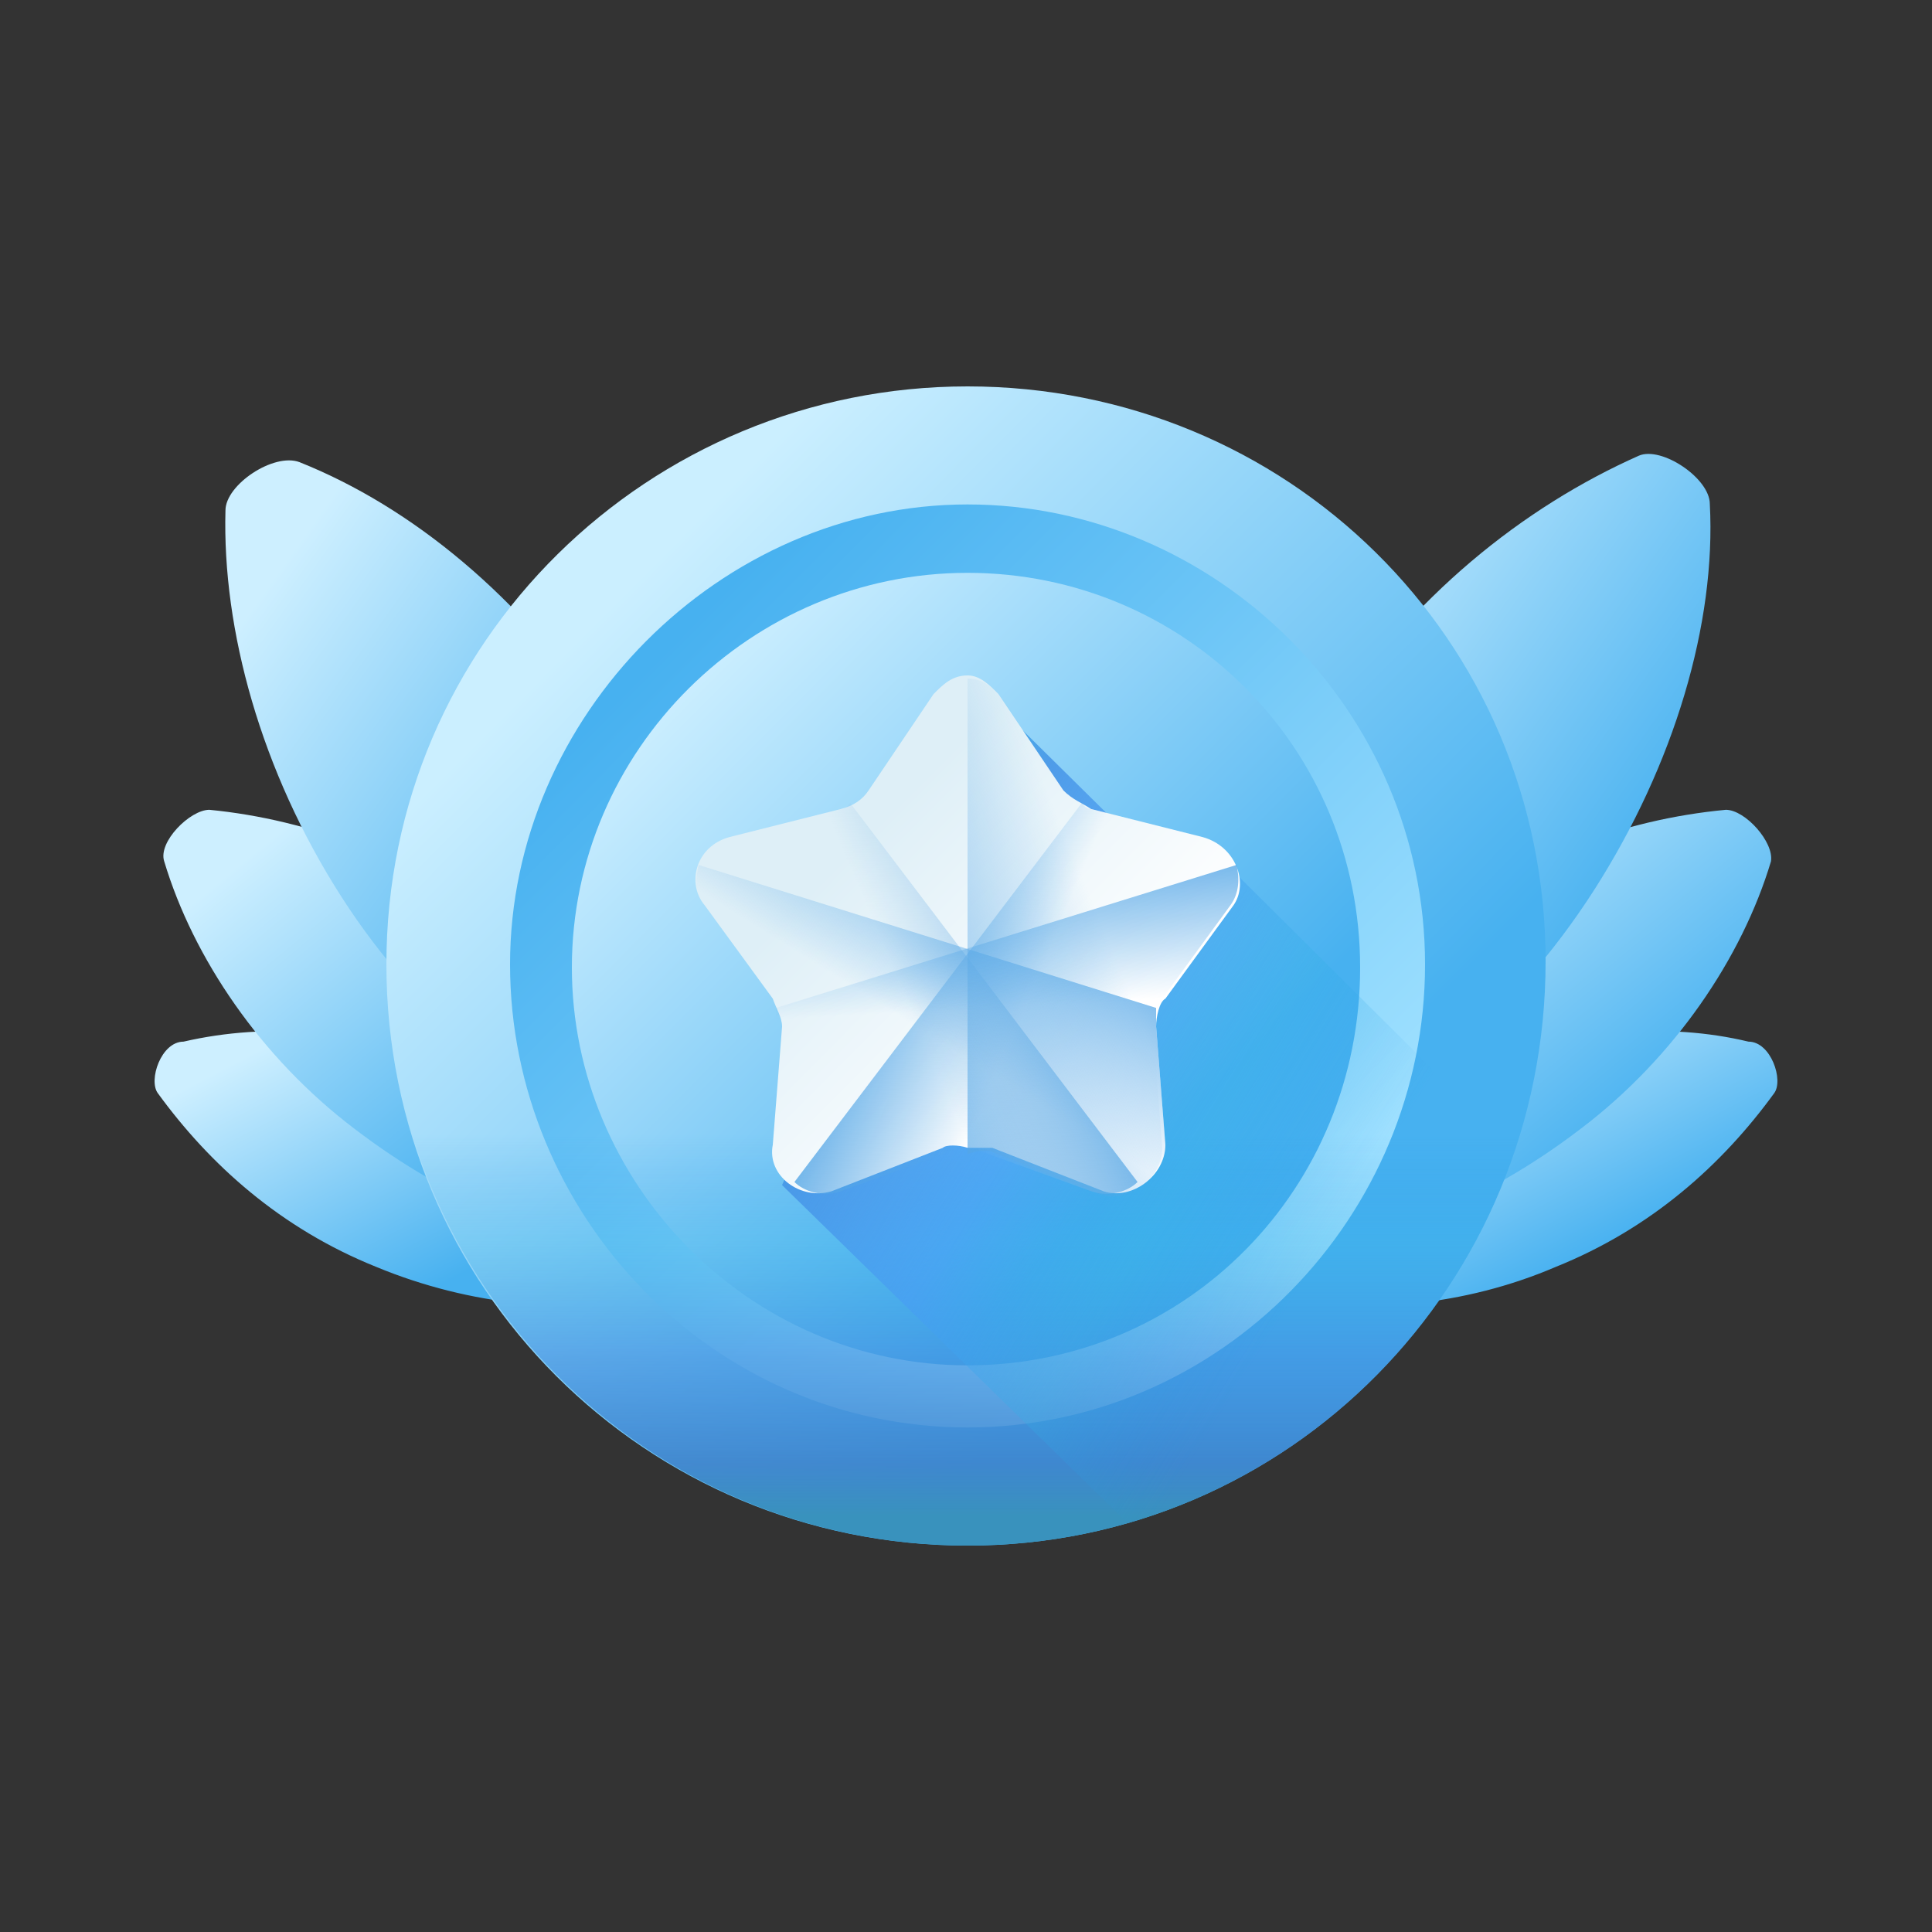 <svg width="20" height="20" viewBox="0 0 20 20" fill="none" xmlns="http://www.w3.org/2000/svg">
<rect x="0" y="0" width="20" height="20" fill="#333333" stroke="none"/>
<path d="M4.767 11.05C5.767 11.45 6.533 12.117 7.033 12.85C7.133 13.017 7 13.416 6.767 13.416C5.933 13.617 4.867 13.517 3.9 13.117C2.9 12.716 2.167 12.05 1.634 11.317C1.534 11.183 1.667 10.783 1.9 10.783C2.767 10.583 3.767 10.65 4.767 11.05Z" fill="url(#paint0_linear_8480_4417)"/>
<path d="M15.267 11.05C14.267 11.45 13.533 12.117 13 12.85C12.9 13.017 13.067 13.416 13.267 13.416C14.1 13.617 15.166 13.517 16.1 13.117C17.1 12.716 17.833 12.05 18.366 11.317C18.466 11.183 18.333 10.783 18.1 10.783C17.267 10.583 16.267 10.65 15.267 11.05Z" fill="url(#paint1_linear_8480_4417)"/>
<path d="M5.267 9.65C6.233 10.383 6.933 11.383 7.233 12.383C7.267 12.583 6.967 12.95 6.767 12.95C5.767 12.883 4.667 12.45 3.667 11.683C2.7 10.95 2 9.917 1.7 8.917C1.633 8.717 1.967 8.383 2.167 8.383C3.2 8.483 4.3 8.883 5.267 9.65Z" fill="url(#paint2_linear_8480_4417)"/>
<path d="M14.767 9.65C13.833 10.383 13.1 11.383 12.833 12.383C12.767 12.583 13.1 12.95 13.267 12.95C14.267 12.883 15.366 12.45 16.366 11.683C17.333 10.95 18.033 9.917 18.333 8.917C18.366 8.717 18.066 8.383 17.866 8.383C16.8 8.483 15.7 8.883 14.767 9.65Z" fill="url(#paint3_linear_8480_4417)"/>
<path d="M6.267 7.483C7.1 8.783 7.534 10.217 7.467 11.483C7.467 11.75 6.967 12.083 6.734 11.983C5.534 11.483 4.367 10.583 3.534 9.283C2.7 7.983 2.3 6.517 2.334 5.284C2.334 5.017 2.834 4.684 3.1 4.784C4.267 5.25 5.4 6.183 6.267 7.483Z" fill="url(#paint4_linear_8480_4417)"/>
<path d="M13.767 7.483C12.933 8.783 12.5 10.25 12.566 11.483C12.566 11.75 13.066 12.083 13.3 11.983C14.5 11.483 15.666 10.517 16.5 9.217C17.333 7.917 17.766 6.45 17.7 5.217C17.7 4.95 17.2 4.617 16.966 4.717C15.766 5.25 14.6 6.184 13.767 7.483Z" fill="url(#paint5_linear_8480_4417)"/>
<path d="M10.016 16C13.344 16 16 13.298 16 9.952C16 6.606 13.312 4 10.016 4C6.72 4 4 6.638 4 9.984C4 13.33 6.688 16 10.016 16Z" fill="url(#paint6_linear_8480_4417)"/>
<path d="M10.016 14.777C12.64 14.777 14.752 12.59 14.752 9.984C14.752 7.346 12.576 5.222 10.016 5.222C7.456 5.222 5.28 7.41 5.28 9.984C5.28 12.557 7.36 14.777 10.016 14.777Z" fill="url(#paint7_linear_8480_4417)"/>
<path d="M10.016 14.134C12.288 14.134 14.08 12.3 14.08 10.016C14.08 7.732 12.256 5.93 10.016 5.93C7.776 5.93 5.92 7.764 5.92 10.016C5.92 12.236 7.744 14.134 10.016 14.134Z" fill="url(#paint8_linear_8480_4417)"/>
<path d="M4 9.952C4 13.297 6.688 16 10.016 16C13.344 16 16 13.297 16 9.952V9.919L4 9.952Z" fill="url(#paint9_linear_8480_4417)"/>
<path d="M11.68 15.775C13.536 15.26 15.104 13.748 15.68 11.914L12.736 8.987L12.064 9.019L10.272 7.249L8.096 12.268L11.68 15.775Z" fill="url(#paint10_linear_8480_4417)"/>
<path d="M12.448 8.665L11.296 8.375C11.2 8.311 11.104 8.279 11.008 8.182L10.336 7.185C10.24 7.088 10.144 6.992 10.016 6.992C9.856 6.992 9.76 7.088 9.664 7.185L8.992 8.182C8.928 8.279 8.832 8.343 8.704 8.375L7.552 8.665C7.2 8.761 7.104 9.147 7.296 9.373L8 10.338C8.032 10.434 8.096 10.531 8.096 10.627L8 11.85C7.936 12.172 8.288 12.429 8.608 12.332L9.76 11.882C9.792 11.85 9.92 11.85 10.016 11.882C10.112 11.882 10.176 11.882 10.272 11.882L11.424 12.332C11.712 12.429 12.064 12.172 12.064 11.85L11.968 10.627C11.968 10.531 12 10.37 12.064 10.338L12.768 9.373C12.928 9.147 12.8 8.761 12.448 8.665Z" fill="url(#paint11_linear_8480_4417)"/>
<path d="M10.24 11.914L11.392 12.365C11.68 12.461 12.032 12.204 12.032 11.882L11.936 10.66C11.936 10.563 12 10.402 12.032 10.37L12.736 9.405C12.928 9.147 12.8 8.761 12.48 8.697L11.328 8.408C11.232 8.343 11.136 8.311 11.04 8.215L10.368 7.217C10.272 7.121 10.176 7.024 10.016 7.024V11.946C10.112 11.914 10.144 11.914 10.24 11.914Z" fill="url(#paint12_linear_8480_4417)"/>
<path d="M12.448 8.665L11.296 8.375C11.232 8.375 11.2 8.311 11.2 8.311L8.224 12.236C8.32 12.332 8.512 12.397 8.704 12.332L9.856 11.914C9.888 11.85 10.016 11.85 10.112 11.914C10.208 11.914 10.272 11.914 10.368 11.914L11.52 12.332C11.808 12.429 12.16 12.172 12.16 11.85L12.032 10.66C12.032 10.563 12.096 10.402 12.128 10.37L12.832 9.405C12.928 9.148 12.8 8.761 12.448 8.665Z" fill="url(#paint13_linear_8480_4417)"/>
<path d="M7.552 8.665L8.704 8.375C8.768 8.375 8.8 8.311 8.8 8.311L11.776 12.236C11.68 12.332 11.488 12.397 11.296 12.332L10.144 11.914C10.112 11.85 10.016 11.85 9.888 11.914C9.792 11.914 9.76 11.914 9.632 11.914L8.512 12.332C8.224 12.429 7.872 12.172 7.872 11.85L7.968 10.627C7.968 10.531 7.936 10.37 7.872 10.338L7.168 9.373C7.072 9.148 7.232 8.761 7.552 8.665Z" fill="url(#paint14_linear_8480_4417)"/>
<path d="M7.232 8.954C7.2 9.083 7.2 9.244 7.264 9.373L7.968 10.338C8 10.434 8.064 10.531 8.064 10.627L7.968 11.85C7.936 12.172 8.256 12.429 8.608 12.332L9.76 11.882C9.824 11.85 9.92 11.85 10.016 11.882C10.112 11.882 10.176 11.882 10.272 11.882L11.424 12.332C11.712 12.429 12.064 12.172 12.064 11.85L11.968 10.627C11.968 10.563 11.968 10.466 11.968 10.434L7.232 8.954Z" fill="url(#paint15_linear_8480_4417)"/>
<path d="M12.8 8.954C12.832 9.083 12.832 9.244 12.736 9.373L12.032 10.338C11.968 10.434 11.936 10.531 11.936 10.627L12.032 11.85C12.096 12.172 11.744 12.429 11.392 12.332L10.24 11.882C10.176 11.85 10.08 11.85 9.984 11.882C9.888 11.882 9.824 11.882 9.728 11.882L8.576 12.332C8.288 12.429 7.936 12.172 7.936 11.85L8.032 10.627C8.032 10.563 8.032 10.466 8.032 10.434L12.8 8.954Z" fill="url(#paint16_linear_8480_4417)"/>
<defs>
<linearGradient id="paint0_linear_8480_4417" x1="2.333" y1="11.047" x2="3.731" y2="13.736" gradientUnits="userSpaceOnUse">
<stop stop-color="#CDEFFF"/>
<stop offset="1" stop-color="#47B1F0"/>
</linearGradient>
<linearGradient id="paint1_linear_8480_4417" x1="13.698" y1="11.047" x2="15.101" y2="13.728" gradientUnits="userSpaceOnUse">
<stop stop-color="#CDEFFF"/>
<stop offset="1" stop-color="#47B1F0"/>
</linearGradient>
<linearGradient id="paint2_linear_8480_4417" x1="2.435" y1="8.983" x2="5.127" y2="12.252" gradientUnits="userSpaceOnUse">
<stop stop-color="#CDEFFF"/>
<stop offset="1" stop-color="#47B1F0"/>
</linearGradient>
<linearGradient id="paint3_linear_8480_4417" x1="13.563" y1="8.983" x2="16.259" y2="12.236" gradientUnits="userSpaceOnUse">
<stop stop-color="#CDEFFF"/>
<stop offset="1" stop-color="#47B1F0"/>
</linearGradient>
<linearGradient id="paint4_linear_8480_4417" x1="3.021" y1="5.716" x2="7.126" y2="8.633" gradientUnits="userSpaceOnUse">
<stop stop-color="#CDEFFF"/>
<stop offset="1" stop-color="#47B1F0"/>
</linearGradient>
<linearGradient id="paint5_linear_8480_4417" x1="13.25" y1="5.658" x2="17.381" y2="8.57" gradientUnits="userSpaceOnUse">
<stop stop-color="#CDEFFF"/>
<stop offset="1" stop-color="#47B1F0"/>
</linearGradient>
<linearGradient id="paint6_linear_8480_4417" x1="6.315" y1="6.277" x2="12.663" y2="12.591" gradientUnits="userSpaceOnUse">
<stop stop-color="#CBEFFF"/>
<stop offset="1" stop-color="#47B1F0"/>
</linearGradient>
<linearGradient id="paint7_linear_8480_4417" x1="13.105" y1="13.104" x2="6.783" y2="6.815" gradientUnits="userSpaceOnUse">
<stop stop-color="#A0E1FF"/>
<stop offset="1" stop-color="#47B1F0"/>
</linearGradient>
<linearGradient id="paint8_linear_8480_4417" x1="7.014" y1="7.008" x2="11.942" y2="11.91" gradientUnits="userSpaceOnUse">
<stop stop-color="#CDEFFF"/>
<stop offset="1" stop-color="#47B1F0"/>
</linearGradient>
<linearGradient id="paint9_linear_8480_4417" x1="10" y1="11.742" x2="10" y2="15.693" gradientUnits="userSpaceOnUse">
<stop stop-color="#1E90E8" stop-opacity="0"/>
<stop offset="0.281" stop-color="#32AFE5" stop-opacity="0.281"/>
<stop offset="0.571" stop-color="#408DDE" stop-opacity="0.571"/>
<stop offset="0.864" stop-color="#3D81CA" stop-opacity="0.864"/>
<stop offset="1" stop-color="#3992BD"/>
</linearGradient>
<linearGradient id="paint10_linear_8480_4417" x1="13.57" y1="13.154" x2="8.611" y2="10.049" gradientUnits="userSpaceOnUse">
<stop stop-color="#1E90E8" stop-opacity="0"/>
<stop offset="0.281" stop-color="#32AFE5" stop-opacity="0.281"/>
<stop offset="0.571" stop-color="#479BF5" stop-opacity="0.571"/>
<stop offset="0.864" stop-color="#4593E6" stop-opacity="0.864"/>
<stop offset="1" stop-color="#47B5EB"/>
</linearGradient>
<linearGradient id="paint11_linear_8480_4417" x1="8.754" y1="8.849" x2="11.015" y2="11.098" gradientUnits="userSpaceOnUse">
<stop stop-color="#DEEFF7"/>
<stop offset="1" stop-color="white"/>
</linearGradient>
<linearGradient id="paint12_linear_8480_4417" x1="11.369" y1="9.474" x2="8.256" y2="10.754" gradientUnits="userSpaceOnUse">
<stop stop-color="#54A6E6" stop-opacity="0"/>
<stop offset="0.996" stop-color="#54A6E6" stop-opacity="0.996"/>
<stop offset="1" stop-color="#54A6E6"/>
</linearGradient>
<linearGradient id="paint13_linear_8480_4417" x1="10.552" y1="10.555" x2="8.848" y2="9.828" gradientUnits="userSpaceOnUse">
<stop stop-color="#54A6E6" stop-opacity="0"/>
<stop offset="0.996" stop-color="#54A6E6" stop-opacity="0.996"/>
<stop offset="1" stop-color="#54A6E6"/>
</linearGradient>
<linearGradient id="paint14_linear_8480_4417" x1="9.469" y1="10.547" x2="11.174" y2="9.82" gradientUnits="userSpaceOnUse">
<stop stop-color="#8ABEE6" stop-opacity="0"/>
<stop offset="0.996" stop-color="#54A6E6" stop-opacity="0.996"/>
<stop offset="1" stop-color="#8ABEE6"/>
</linearGradient>
<linearGradient id="paint15_linear_8480_4417" x1="9.53" y1="10.658" x2="10.632" y2="8.896" gradientUnits="userSpaceOnUse">
<stop stop-color="#54A6E6" stop-opacity="0"/>
<stop offset="0.996" stop-color="#54A6E6" stop-opacity="0.996"/>
<stop offset="1" stop-color="#54A6E6"/>
</linearGradient>
<linearGradient id="paint16_linear_8480_4417" x1="10.375" y1="10.428" x2="10.283" y2="8.7" gradientUnits="userSpaceOnUse">
<stop stop-color="#54A6E6" stop-opacity="0"/>
<stop offset="0.996" stop-color="#54A6E6" stop-opacity="0.996"/>
<stop offset="1" stop-color="#54A6E6"/>
</linearGradient>
</defs>
</svg>
